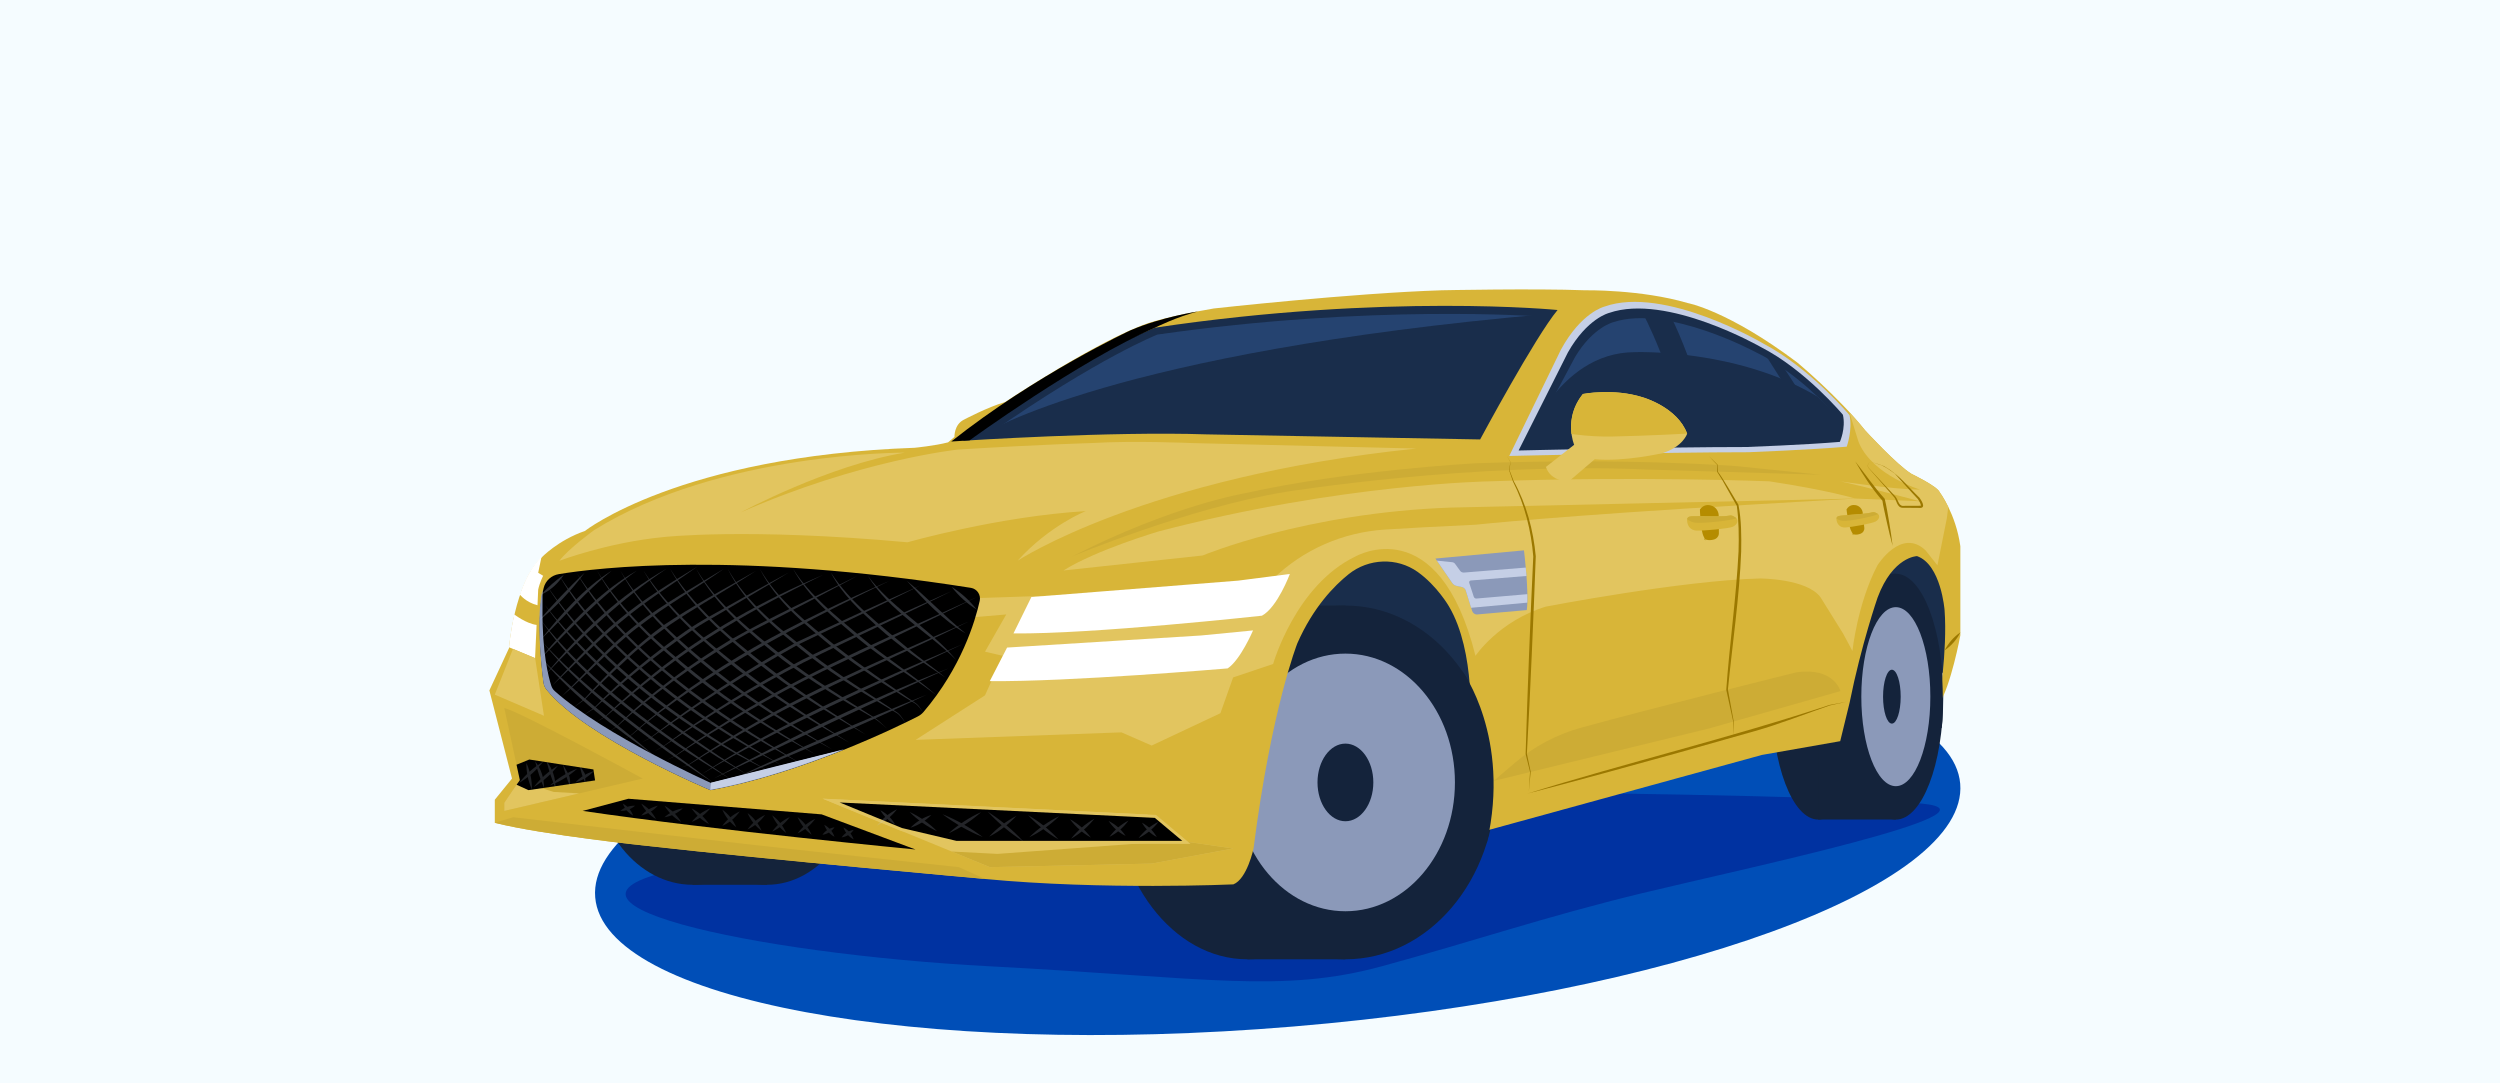 <?xml version="1.0" encoding="UTF-8"?> <svg xmlns="http://www.w3.org/2000/svg" width="360" height="156" viewBox="0 0 360 156" fill="none"><rect x="0" y="0" width="360" height="156" fill="#333333" stroke="none"/><g clip-path="url(#clip0_3_1531)"><path d="M360 0H0V156H360V0Z" fill="#F5FCFF"></path><path d="M186.22 147.82C240.5 143.3 283.51 127.65 282.27 112.86C281.04 98.07 236.04 89.74 181.76 94.26C127.48 98.78 84.47 114.43 85.71 129.22C86.94 144.01 131.94 152.34 186.22 147.82Z" fill="#004EB7"></path><path d="M180.44 93.15L201.03 113.2L229.21 101.96L266.76 93.74L275.82 101.96L281.17 95.04L280.03 80.73L264.46 74.66C264.46 74.66 227.4 83.93 226.24 84.27C225.08 84.61 193.75 74.59 193.75 74.59L180.44 93.15Z" fill="#192D4B"></path><path d="M213.42 114.06C218.83 114.06 263.84 114.48 276.77 115.72C289.69 116.96 250.49 125.22 236.5 128.61C222.51 132 211.99 135.6 199.03 139.13C184.55 143.07 174 140.8 142.58 139.15C108.28 137.35 73.05 129.65 99.14 124.88C125.24 120.11 157.68 116.62 157.68 116.62C157.68 116.62 169.07 114.09 213.42 114.06Z" fill="#0032A1"></path><path d="M179.63 138.14C190.344 138.14 199.03 126.737 199.03 112.67C199.03 98.603 190.344 87.2 179.63 87.2C168.916 87.2 160.23 98.603 160.23 112.67C160.23 126.737 168.916 138.14 179.63 138.14Z" fill="#14233B"></path><path d="M193.73 87.2H179.63V138.14H193.73V87.2Z" fill="#14233B"></path><path d="M193.74 138.14C205.703 138.14 215.4 126.737 215.4 112.67C215.4 98.603 205.703 87.2 193.74 87.2C181.778 87.2 172.08 98.603 172.08 112.67C172.08 126.737 181.778 138.14 193.74 138.14Z" fill="#14233B"></path><path d="M193.74 131.22C202.45 131.22 209.51 122.915 209.51 112.67C209.51 102.425 202.45 94.12 193.74 94.12C185.03 94.12 177.97 102.425 177.97 112.67C177.97 122.915 185.03 131.22 193.74 131.22Z" fill="#8B99B9"></path><path d="M193.74 118.26C195.96 118.26 197.76 115.757 197.76 112.67C197.76 109.583 195.96 107.08 193.74 107.08C191.52 107.08 189.72 109.583 189.72 112.67C189.72 115.757 191.52 118.26 193.74 118.26Z" fill="#14233B"></path><path d="M261.83 118.02C265.541 118.02 268.55 110.095 268.55 100.32C268.55 90.544 265.541 82.62 261.83 82.62C258.118 82.62 255.11 90.544 255.11 100.32C255.11 110.095 258.118 118.02 261.83 118.02Z" fill="#14233B"></path><path d="M273 82.62H261.83V118.01H273V82.62Z" fill="#14233B"></path><path d="M273 118.02C276.772 118.02 279.83 110.095 279.83 100.32C279.83 90.544 276.772 82.62 273 82.62C269.228 82.62 266.17 90.544 266.17 100.32C266.17 110.095 269.228 118.02 273 118.02Z" fill="#14233B"></path><path d="M273 113.21C275.745 113.21 277.97 107.439 277.97 100.32C277.97 93.201 275.745 87.43 273 87.43C270.255 87.43 268.03 93.201 268.03 100.32C268.03 107.439 270.255 113.21 273 113.21Z" fill="#8B99B9"></path><path d="M272.43 104.2C273.131 104.2 273.7 102.463 273.7 100.32C273.7 98.177 273.131 96.44 272.43 96.44C271.728 96.44 271.16 98.177 271.16 100.32C271.16 102.463 271.728 104.2 272.43 104.2Z" fill="#14233B"></path><path d="M110.43 127.41C117.996 127.41 124.13 119.45 124.13 109.63C124.13 99.811 117.996 91.85 110.43 91.85C102.864 91.85 96.73 99.811 96.73 109.63C96.73 119.45 102.864 127.41 110.43 127.41Z" fill="#14233B"></path><path d="M99.76 127.41C107.674 127.41 114.09 119.45 114.09 109.63C114.09 99.811 107.674 91.85 99.76 91.85C91.846 91.85 85.43 99.811 85.43 109.63C85.43 119.45 91.846 127.41 99.76 127.41Z" fill="#14233B"></path><path d="M110.43 91.85H99.76V127.41H110.43V91.85Z" fill="#14233B"></path><path d="M71.25 118.49V115.16L73.73 112.11L70.47 99.42L73.3 93.33C73.3 93.33 74.01 84.05 77.98 80.29C77.98 80.29 80.32 77.81 84.22 76.46C84.22 76.46 97.9 65.69 131.7 64.48C131.7 64.48 134.61 64.2 136.52 63.7L137.44 62.92C137.44 62.92 137.37 61.15 138.79 60.44C138.79 60.44 142.26 58.6 144.74 57.89C144.74 57.89 158.06 49.03 165.29 46.55C165.29 46.55 168.12 45.56 174.79 44.42C174.79 44.42 194.56 42.22 207.6 41.8C207.6 41.8 220.99 41.52 228.22 41.8C228.22 41.8 236.3 41.66 243.03 43.64C243.03 43.64 248.84 44.7 258.83 52.22C258.83 52.22 264.64 57.04 268.61 62C268.61 62 273.15 66.96 275.27 68.24C275.27 68.24 278.96 70.01 279.31 70.86C279.31 70.86 281.65 73.98 282.29 78.66V91.49C282.29 91.49 280.94 98.79 279.17 101.48C279.17 101.48 280.45 93.76 280.02 87.87C280.02 87.87 279.52 81.29 276.05 80.08C276.05 80.08 272.58 80.14 270.38 86.03C270.38 86.03 268.04 92.76 266.34 101.2L264.99 106.73L253.72 108.71L210.76 120.51C210.76 120.51 209.92 115.23 211.7 104.75C211.7 104.75 212.55 93.91 208.65 87.32C208.65 87.32 206.94 84.35 204.15 82.36C201.16 80.23 197.08 80.39 194.21 82.68C192.11 84.36 189.1 87.45 186.82 92.63C186.82 92.63 183.06 102.13 180.51 122.18C180.51 122.18 179.59 126.57 177.6 127.35C177.6 127.35 158.89 128.2 141.81 126.57C141.81 126.57 111.05 123.82 93.26 121.82C93.3 121.82 78.31 120.26 71.25 118.49Z" fill="#D8B538"></path><path d="M77.27 89.99L77.05 94.77L73.3 93.21C73.3 93.21 73.46 91.1 74.06 88.48C74.07 88.48 75.73 89.79 77.27 89.99Z" fill="white"></path><path d="M77.4 87.16L77.5 84.9C77.71 83.91 78.21 82.91 78.21 82.91L77.5 82.48L77.98 80.17C76.57 81.51 75.57 83.55 74.86 85.62C74.87 85.62 75.71 86.73 77.4 87.16Z" fill="white"></path><path d="M266.31 59.35C267.1 60.21 267.88 61.11 268.6 62.01C268.6 62.01 273.14 66.97 275.26 68.25C275.26 68.25 278.95 70.02 279.3 70.87C279.3 70.87 279.88 71.65 280.55 73.01L280.34 74.66L278.99 81.41L277.28 79.25C273.77 75.92 270.35 81.41 270.35 81.41C267.47 86.9 266.75 93.74 266.75 93.74L265.4 91.22L262.15 86C260.16 83.3 253.43 83.3 253.43 83.3C242.27 83.57 222.61 87.35 222.61 87.35C215.82 89.42 212.47 94.44 212.47 94.44C207.18 73.23 195.19 80.13 195.19 80.13C186.56 84.26 183.33 95.61 183.33 95.61L177.57 97.55L175.74 102.7L165.84 107.36L161.49 105.46L131.85 106.54L141.84 100.13L144.41 94.44L141.84 93.84L144.9 88.48L139.06 88.98L140.29 86.14L177.58 84.9L162 90.13L180.01 86.93C180.01 86.93 181.29 85.34 183.31 83.37C187.64 79.15 193.36 76.65 199.4 76.26C202.58 76.06 206.94 75.81 212.48 75.56C212.48 75.56 224.32 74.28 252.54 72.64L267.17 71.79L276.48 72.18C276.48 72.18 269.56 70.32 265.05 69.32C265.05 69.32 272.78 70.5 276.48 70.5C276.48 70.5 269.81 68.48 267.75 63.91C267.64 63.66 267.55 63.41 267.48 63.15L266.31 59.35Z" fill="#E2C55F"></path><path d="M141.83 126.56C141.83 126.56 111.07 123.81 93.28 121.81C93.28 121.81 78.3 120.25 71.24 118.48L73.88 117.68C73.88 117.68 106.5 121.5 120.24 122.95L138.07 124.87L141.83 126.56Z" fill="#CDAC35"></path><path d="M138.65 63.47C138.65 63.47 160.06 62.08 173.73 62.55L213.14 63.28C213.14 63.28 221.04 48.55 224.29 44.64C224.29 44.64 199.73 42.2 166.36 47.18C166.35 47.17 155.72 51.12 138.65 63.47Z" fill="#192D4B"></path><path d="M142.58 62.4C142.58 62.4 162.37 61.1 174.99 61.51L211.38 62.16C211.38 62.16 218.67 49.06 221.67 45.57C221.67 45.57 197.47 43.76 166.66 48.18C166.66 48.19 158.34 51.41 142.58 62.4Z" fill="#254370"></path><path d="M217.33 65.66C217.33 65.66 239.41 65.12 251.77 65.12C251.77 65.12 260.87 64.77 265.93 64.32C265.93 64.32 266.8 61.91 266.33 59.78C266.33 59.78 260.7 53.05 253.97 49.5C253.97 49.5 239.69 41.04 231.01 44.16C231.01 44.16 227.7 44.98 224.78 50.34L217.33 65.66Z" fill="#C5CFE6"></path><path d="M218.68 64.87C218.68 64.87 239.7 64.37 251.46 64.37C251.46 64.37 260.12 64.05 264.94 63.63C264.94 63.63 265.82 61.7 265.38 59.73C265.38 59.73 259.96 53.24 253.57 49.98C253.57 49.98 239.98 42.19 231.71 45.06C231.71 45.06 228.56 45.82 225.78 50.75L218.68 64.87Z" fill="#192D4B"></path><path d="M220.15 63.9C220.15 63.9 239.86 63.46 250.89 63.46C250.89 63.46 259.01 63.18 263.53 62.81C263.53 62.81 264.36 61.1 263.94 59.36C263.94 59.36 258.86 53.62 252.86 50.73C252.86 50.73 240.12 43.84 232.37 46.38C232.37 46.38 229.42 47.05 226.81 51.41L220.15 63.9Z" fill="#254370"></path><path d="M146.54 80.74C146.54 80.74 164.86 68.63 203.94 64.59L171.58 63.8C171.58 63.8 163.29 63.43 157.24 63.8C157.24 63.8 149.95 63.99 137.91 64.74C137.91 64.74 123.82 66.24 106.68 73.78C106.68 73.78 119.35 66.97 130.31 65.18C130.31 65.18 103.69 65.06 85.55 76.34C85.55 76.34 81.81 79.05 80.56 80.75C80.56 80.75 87.42 78.13 95.52 77.34C95.52 77.34 107.49 75.97 130.68 78.09C130.68 78.09 143.77 74.35 156.36 73.6C156.37 73.58 151.11 75.67 146.54 80.74Z" fill="#E2C55F"></path><path d="M153.13 82.15L173.18 79.99C173.18 79.99 187.99 73.81 208.97 73.09L267.16 71.79C267.16 71.79 263.3 70.6 254.78 69.31C254.78 69.31 235.59 68.55 214.57 69.31C214.57 69.31 193.12 69.64 166.82 76.53C166.82 76.54 157.98 79.13 153.13 82.15Z" fill="#E2C55F"></path><path d="M154.39 80.13C154.39 80.13 171.34 73.06 185.15 70.83C185.15 70.83 212.21 66.47 237.3 67.62L262.14 68.36L250.15 67.13C250.15 67.13 234.59 65.9 212.29 66.72C212.29 66.72 194.01 67.73 179.39 71C179.4 71 168.87 72.73 154.39 80.13Z" fill="#CDAC35"></path><path d="M148.52 85.97L178.3 83.61L185.74 82.65C185.74 82.65 183.95 87.46 181.72 88.66C181.72 88.66 157.16 91.35 145.94 91.21L148.52 85.97Z" fill="white"></path><path d="M145.02 93.25L172.95 91.51L180.44 90.78C180.44 90.78 178.62 95.04 176.78 96.25C176.78 96.25 153.75 98.21 142.53 98.08L145.02 93.25Z" fill="white"></path><path d="M118.52 115.02L142.53 124.87L165.84 124.36L177.57 122.18L169.68 121.04L165.22 117.3L118.52 115.02Z" fill="#E2C55F"></path><path d="M137.04 122.62L142.53 124.87L165.84 124.36L177.57 122.18L169.68 121.04L143.64 122.96L137.04 122.62Z" fill="#CDAC35"></path><path d="M73.84 113.78L72.62 115.6V116.77L92.55 112.11C92.55 112.11 74.76 102.39 72.62 101.96L74.86 112.33L73.84 113.78Z" fill="#CDAC35"></path><path d="M75.66 112.75L79.74 114.04L83.41 114.25L72.62 116.77V115.6L73.84 113.78L74.74 112.5L75.66 112.75Z" fill="#E2C55F"></path><path d="M74.39 113L74.86 112.34L74.38 110.12L76.22 109.37L85.45 110.8L85.69 112.38L76.09 113.78L74.39 113Z" fill="black"></path><path d="M83.9 116.77L90.49 115.02L118.32 117.27L131.84 122.33C131.84 122.32 103.06 119.59 83.9 116.77Z" fill="black"></path><g opacity="0.17"><path d="M75.8 109.86C76.35 111.08 76.62 112.37 76.6 113.7C76.05 112.48 75.78 111.2 75.8 109.86Z" fill="#C5CFE6"></path><path d="M77.06 109.63C77.92 110.71 78.38 112.09 78.33 113.47C77.8 112.19 77.4 110.98 77.06 109.63Z" fill="#C5CFE6"></path><path d="M78.71 109.63C79.57 110.71 80.03 112.09 79.98 113.47C79.45 112.19 79.05 110.98 78.71 109.63Z" fill="#C5CFE6"></path><path d="M81.06 110.12C81.37 110.6 81.64 111.08 81.91 111.58C82.14 112.14 82.09 112.7 82.11 113.29C81.66 112.26 81.33 111.21 81.06 110.12Z" fill="#C5CFE6"></path><path d="M83.51 110.28C83.77 110.64 83.98 111.03 84.22 111.4C84.3 111.89 84.28 112.27 84.29 112.77C83.93 111.96 83.63 111.15 83.51 110.28Z" fill="#C5CFE6"></path><path d="M74.74 112.75C75.71 111.51 76.87 110.48 78.22 109.68C77.25 110.92 76.09 111.95 74.74 112.75Z" fill="#C5CFE6"></path><path d="M76.87 113.32C77.84 112.08 79 111.05 80.35 110.25C79.38 111.48 78.22 112.51 76.87 113.32Z" fill="#C5CFE6"></path><path d="M79.18 113.11C80.34 112.06 81.66 111.24 83.13 110.68C81.97 111.73 80.65 112.55 79.18 113.11Z" fill="#C5CFE6"></path><path d="M82.88 112.66C83.59 111.88 84.47 111.34 85.49 111.05C84.77 111.83 83.89 112.37 82.88 112.66Z" fill="#C5CFE6"></path></g><path d="M215.09 112.45L246.11 104.9L265.03 99.52C265.03 99.52 264.1 96 258.62 96.83C258.62 96.83 238.14 101.9 227.7 104.78C224.18 105.75 220.92 107.47 218.15 109.84L215.09 112.45Z" fill="#CDAC35"></path><path d="M73.87 93.44L71.25 100.03L78.33 103.07L77.06 94.78L73.87 93.44Z" fill="#E2C55F"></path><path d="M217 65.66C217 65.67 217.52 66.55 217.52 66.55L217.36 67.69C217.33 67.58 218 69.36 217.97 69.27C219.81 72.59 220.8 76.34 221.15 80.11C220.96 84.85 220.8 89.6 220.57 94.34C220.37 99.04 220.13 103.93 219.87 108.53L220.42 111.14C220.43 111.15 220.15 113.96 220.15 113.98C220.15 113.99 220.32 111.1 220.33 111.17C220.33 111.16 219.69 108.58 219.69 108.57C219.83 103.82 219.99 99.08 220.18 94.33C220.35 89.63 220.58 84.75 220.79 80.14C220.49 76.41 219.57 72.69 217.87 69.35C217.86 69.34 217.3 67.7 217.3 67.69C217.3 67.7 217.5 66.52 217.5 66.57C217.49 66.57 217 65.66 217 65.66Z" fill="#9B7800"></path><path d="M246.07 65.66C246.08 65.67 247.35 66.92 247.35 66.93L247.37 67.92C247.71 68.34 248.56 69.7 248.89 70.27L250.34 72.7C250.77 74.92 250.77 77.18 250.73 79.42C250.5 85.78 249.43 93.06 248.82 99.29L249.66 103.89L249.68 105.98C249.68 105.98 249.57 103.87 249.58 103.9L248.58 99.33C249.04 92.87 250.04 85.83 250.35 79.41C250.42 77.27 250.38 74.78 250.1 72.84L248.71 70.38L248.02 69.14L247.27 67.94L247.26 67.93V67.91L247.28 66.94C247.35 67.04 246.06 65.66 246.07 65.66Z" fill="#9B7800"></path><path d="M267.15 66.44C268.51 68.16 269.92 70.21 271.4 71.83C271.68 72.94 271.84 74.12 272.05 75.25C272.23 76.36 272.41 77.48 272.54 78.6C272.24 77.51 271.98 76.41 271.73 75.31C271.54 74.37 271.12 72.66 271.07 72.1C269.51 70.3 268.33 68.48 267.15 66.44Z" fill="#9B7800"></path><path d="M206.7 80.43L219.45 79.25C219.45 79.25 220.2 85.17 219.86 87.85L212.73 88.48C212.4 88.51 212.09 88.3 211.99 87.98L211.08 85.06C211 84.79 210.77 84.59 210.5 84.53L209.75 84.37C209.5 84.32 209.28 84.17 209.13 83.96L206.7 80.43Z" fill="#8B99B9"></path><path d="M211.84 87.52L211.08 85.06C211 84.79 210.77 84.59 210.5 84.53L209.75 84.37C209.5 84.32 209.28 84.17 209.13 83.96L206.91 80.73L209.13 80.96C209.29 80.98 209.43 81.06 209.52 81.18L210.26 82.2C210.38 82.37 210.59 82.46 210.8 82.45L219.71 81.73L219.81 82.94L211.8 83.59C211.63 83.6 211.51 83.77 211.57 83.94L212.22 85.93C212.28 86.1 212.44 86.21 212.61 86.19L219.93 85.56V86.78L211.84 87.52Z" fill="#C5CFE6"></path><path d="M80.49 82.67C85.95 81.77 106.04 79.32 139.81 84.65C140.69 84.79 141.27 85.65 141.08 86.52C140.42 89.5 138.43 96.12 132.99 102.52C132.76 102.79 132.49 103 132.18 103.16C129.48 104.54 115.62 111.37 102.29 113.78C102.29 113.78 84.34 106.26 78.73 99.34C78.47 99.02 78.31 98.64 78.26 98.24C77.99 96.12 77.17 88.77 78.29 84.66C78.55 83.61 79.42 82.84 80.49 82.67Z" fill="black"></path><path d="M78.12 84.91C77.17 89.07 77.97 96.11 78.24 98.24C78.29 98.64 78.45 99.02 78.71 99.34C84.32 106.26 102.28 113.78 102.28 113.78C109.07 112.55 116 110.17 121.53 107.95L102.38 112.75C102.38 112.75 87.07 105.91 79.89 99.52C79.65 99.31 79.48 99.04 79.38 98.73C78.99 97.51 78.05 93.94 78.12 87.63V84.91Z" fill="#8B99B9"></path><g opacity="0.24"><path d="M78.71 84.28C85.72 94.4 95.73 102.1 106.17 108.43C107.68 109.33 109.22 110.17 110.74 111.05C109.18 110.24 107.61 109.45 106.06 108.61C95.45 102.54 85.31 94.73 78.71 84.28Z" fill="#C5CFE6"></path><path d="M80.56 82.91C88.34 94.71 100.4 103.03 112.4 110.12C106.23 106.9 100.04 103 94.66 98.6C89.26 94.09 84.06 89.07 80.56 82.91Z" fill="#C5CFE6"></path><path d="M83.13 82.65C91 94.44 103.19 102.64 115.16 109.86C109 106.58 102.79 102.68 97.38 98.28C91.95 93.79 86.67 88.81 83.13 82.65Z" fill="#C5CFE6"></path><path d="M85.96 82.15C89.58 88.05 94.88 92.75 100.24 97.04C105.46 101.24 111.68 105.19 117.44 108.64C111.49 105.45 105.24 101.58 99.97 97.38C94.62 93.04 89.32 88.25 85.96 82.15Z" fill="#C5CFE6"></path><path d="M89.32 82.15C92.78 87.93 97.97 92.47 103.18 96.65C108.26 100.73 114.3 104.57 119.89 107.95C114.11 104.83 108.04 101.06 102.91 96.98C97.71 92.77 92.51 88.12 89.32 82.15Z" fill="#C5CFE6"></path><path d="M92.66 82.18C97.13 88.96 103.73 94.01 110.15 98.85C113.79 101.49 118.46 104.54 122.29 106.94C116.77 103.85 110.97 100.16 106.02 96.25C100.99 92.2 95.93 87.82 92.66 82.18Z" fill="#C5CFE6"></path><path d="M96.48 81.88C100.62 88.47 106.98 93.31 113.09 97.98C116.45 100.42 121.17 103.57 124.68 105.79C119.41 102.8 113.86 99.24 109.13 95.48C104.35 91.58 99.47 87.37 96.48 81.88Z" fill="#C5CFE6"></path><path d="M100.23 81.88C103.32 87.07 108.19 90.92 112.89 94.6C117.08 97.82 121.58 100.57 126.03 103.41C126.65 103.86 127.17 104.41 127.73 104.91C127.15 104.43 126.6 103.91 125.97 103.5C121.38 100.89 116.85 98.14 112.63 94.95C107.93 91.23 103.06 87.26 100.23 81.88Z" fill="#C5CFE6"></path><path d="M114.18 81.88C116.64 85.78 120.39 88.7 123.88 91.65C127.3 94.53 131.48 97.15 134.85 100.12C131.26 97.39 127.07 94.86 123.61 91.98C120.12 89.01 116.38 85.98 114.18 81.88Z" fill="#C5CFE6"></path><path d="M119.64 82.44C122.47 86.79 126.73 89.99 130.66 93.3C132.33 94.69 134.46 96.16 136.11 97.55C132.76 95.32 129.41 93 126.41 90.29C123.87 87.96 121.21 85.55 119.64 82.44Z" fill="#C5CFE6"></path><path d="M124.97 82.91C128.19 87.26 133.09 90.05 136.77 93.98L137.7 95.05C133.57 90.94 128.04 88.02 124.97 82.91Z" fill="#C5CFE6"></path><path d="M104.78 81.88C107.59 86.92 112.33 90.59 116.8 94.11C120.77 97.23 125.11 99.87 129.29 102.66C129.85 103.14 130.19 103.8 130.56 104.42C130.17 103.82 129.8 103.18 129.22 102.74C124.9 100.17 120.54 97.54 116.54 94.45C112.07 90.9 107.33 87.11 104.78 81.88Z" fill="#C5CFE6"></path><path d="M109.4 81.88C112.02 86.47 116.38 89.8 120.43 93.1C123.99 95.88 127.99 98.61 131.72 101.16C132.31 101.51 132.63 102.14 132.97 102.69C132.6 102.15 132.25 101.55 131.66 101.24C127.78 98.9 123.75 96.18 120.17 93.43C116.13 90.11 111.77 86.66 109.4 81.88Z" fill="#C5CFE6"></path><path d="M78.43 87.08C86.36 97.07 96.91 104.62 107.53 111.52L103.42 109.08C94.07 103.1 84.93 96.18 78.43 87.08Z" fill="#C5CFE6"></path><path d="M77.86 89.25C85.18 98.62 95.32 105.48 105.07 112.11C103.14 110.98 99.36 108.59 97.51 107.33C90.24 102.22 82.93 96.65 77.86 89.25Z" fill="#C5CFE6"></path><path d="M78.22 92.58C85.36 100.23 94.4 106.5 102.78 112.75C101.1 111.68 97.8 109.45 96.17 108.29C89.76 103.6 83.28 98.75 78.22 92.58Z" fill="#C5CFE6"></path><path d="M78.22 95.08C83.18 100.09 88.9 104.26 94.25 108.84C88.54 104.73 82.76 100.49 78.22 95.08Z" fill="#C5CFE6"></path><path d="M130.55 83.61C133.46 85.97 136.13 88.86 139.05 91.21C135.75 89.3 133.09 86.42 130.55 83.61Z" fill="#C5CFE6"></path><path d="M137.04 84.51C138.43 85.38 139.64 86.48 140.64 87.78C139.25 86.91 138.04 85.81 137.04 84.51Z" fill="#C5CFE6"></path><path d="M81.18 82.79C80.36 84 79.27 85.06 77.91 85.63C78.93 84.58 79.94 83.6 81.18 82.79Z" fill="#C5CFE6"></path><path d="M84.18 82.48C82.25 85.06 80.04 87.45 77.51 89.46C79.64 87.03 81.81 84.68 84.18 82.48Z" fill="#C5CFE6"></path><path d="M88.08 82.18C84.37 85.18 81.26 88.82 77.84 92.14C80.82 88.44 84.03 84.72 88.08 82.18Z" fill="#C5CFE6"></path><path d="M91.69 82.18C86.59 85.79 82.3 90.36 77.91 94.77L79.4 92.96C83.01 88.91 86.93 84.88 91.69 82.18Z" fill="#C5CFE6"></path><path d="M78.61 97.11C83.5 91.08 89.23 85.73 96 81.88C89.57 86.2 83.91 91.48 78.61 97.11Z" fill="#C5CFE6"></path><path d="M79.54 98.69C82.62 95.38 85.67 92.02 89.2 89.16C92.69 86.26 96.58 83.93 100.44 81.57C96.77 84.2 92.92 86.57 89.47 89.49C85.94 92.31 82.86 95.63 79.54 98.69Z" fill="#C5CFE6"></path><path d="M80.84 100.32C84.44 96.85 87.66 93 91.63 89.94C95.61 86.9 100 84.5 104.26 81.89C100.27 84.73 95.78 87.28 91.9 90.28C87.92 93.29 84.65 97.11 80.84 100.32Z" fill="#C5CFE6"></path><path d="M82.48 101.96L84.15 100.64C87.6 96.85 91.34 93.13 95.51 90.06C99.76 87.24 104.48 84.71 108.9 82.18C102.42 86.43 95.37 89.85 89.82 95.35C87.9 97.08 86.04 98.89 84.22 100.72C84.21 100.73 82.48 101.96 82.48 101.96Z" fill="#C5CFE6"></path><path d="M83.9 103.07C83.9 103.07 85.58 101.9 85.55 101.93C89.51 97.8 94 94.19 98.69 90.92C99.72 90.19 101.23 89.28 102.35 88.67C105.96 86.63 109.96 84.39 113.6 82.43C110.09 84.58 106.14 86.91 102.55 89C101.44 89.62 99.95 90.53 98.93 91.27C94.24 94.52 89.76 98.08 85.61 102C85.61 102 83.91 103.07 83.9 103.07Z" fill="#C5CFE6"></path><path d="M85.69 104.1L87.28 103.04C89.49 100.9 91.9 98.84 94.31 96.88C101.61 91.02 109.91 86.44 118.51 82.79C110.12 86.85 101.88 91.39 94.53 97.16C92.06 99.06 89.67 101.06 87.32 103.11L85.69 104.1Z" fill="#C5CFE6"></path><path d="M87.58 105.45C87.58 105.45 88.81 104.57 88.8 104.59C93.66 99.74 99.29 95.72 105.14 92.16C111 88.84 117.47 85.89 123.5 82.91C119.15 85.25 114.27 87.79 109.86 90.06C108.49 90.74 106.64 91.72 105.37 92.52C99.52 96.05 93.9 100.01 88.85 104.62C88.83 104.63 87.58 105.45 87.58 105.45Z" fill="#C5CFE6"></path><path d="M89.69 106.53C89.69 106.53 90.99 105.75 90.97 105.77C101.73 96.02 114.92 89.37 128.14 83.61C118.37 88.31 108.65 93.21 99.66 99.29C96.67 101.33 93.73 103.44 91 105.81L89.69 106.53Z" fill="#C5CFE6"></path><path d="M92.34 106.94C92.34 106.94 93.67 106.21 93.65 106.22C100.3 101.09 107.39 96.49 114.76 92.45C120.53 89.74 126.77 86.86 132.58 84.28C126.9 87.11 120.69 90.07 114.94 92.81C107.61 96.88 100.51 101.41 93.68 106.26C93.68 106.26 92.34 106.93 92.34 106.94Z" fill="#C5CFE6"></path><path d="M94.24 108.16C94.24 108.16 95.42 107.52 95.41 107.52C101.76 102.82 108.51 98.67 115.52 95.02C122.5 91.59 129.95 88.3 137.04 85.11C129.98 88.64 122.78 91.89 115.72 95.39C108.71 99.01 101.96 103.11 95.44 107.55C95.44 107.57 94.25 108.16 94.24 108.16Z" fill="#C5CFE6"></path><path d="M96 109.45C96 109.45 97.21 108.82 97.2 108.83C100.54 106.45 103.99 104.24 107.51 102.13C117.65 96.04 129.93 90.92 140.65 85.98C134.31 89.13 125 93.55 118.51 96.64C111.16 100.23 104.09 104.4 97.24 108.87C97.22 108.87 96 109.45 96 109.45Z" fill="#C5CFE6"></path><path d="M98.08 110.56C98.08 110.56 99.15 110.09 99.14 110.1C105.39 105.84 111.98 102.08 118.78 98.76C125.63 95.55 132.55 92.51 139.49 89.5C129.32 94.51 118.8 98.79 108.93 104.39C105.63 106.22 102.37 108.14 99.17 110.15C99.15 110.14 98.08 110.56 98.08 110.56Z" fill="#C5CFE6"></path><path d="M100.99 111.52C112.74 103.78 125.76 98.3 138.63 92.75C125.99 98.83 113.02 104.28 100.99 111.52Z" fill="#C5CFE6"></path><path d="M102.77 112.11C113.74 106.23 124.98 100.78 136.57 96.25C126.88 100.55 112.47 107.49 102.77 112.11Z" fill="#C5CFE6"></path><path d="M105.72 112.11C114.55 107.95 124.39 103.66 133.45 100.03C124.62 104.19 114.78 108.47 105.72 112.11Z" fill="#C5CFE6"></path></g><path d="M102.28 113.73C109.07 112.5 116 110.12 121.53 107.9L102.38 112.7L102.28 113.73Z" fill="#C5CFE6"></path><path d="M236.5 44.98C236.5 44.98 241.2 53.6 242.7 63.9H247.1C247.1 63.9 243.84 51.93 240.59 45.54L236.5 44.98Z" fill="#192D4B"></path><path d="M253.98 50.71L256.26 52.05C256.26 52.05 261.51 59.7 262.85 63.33L260 63.54L257.44 56.17L253.98 50.71Z" fill="#192D4B"></path><path d="M223.74 55.91L222.86 57.67C222.86 57.67 223.36 61.04 223.74 64.44H224.89C224.89 64.44 224.27 58.26 223.74 55.91Z" fill="#192D4B"></path><path d="M219.94 114.28C233.89 109.93 249.6 106.13 263.46 101.51L265.96 101.04L263.48 101.59C260.33 102.67 255.93 104.38 252.75 105.26L241.84 108.35C235.43 110.13 226.3 112.65 219.94 114.28Z" fill="#9B7800"></path><g opacity="0.15"><path d="M89.69 115.72C90.4 116.1 90.9 116.69 91.17 117.45C90.46 117.06 89.96 116.48 89.69 115.72Z" fill="#C5CFE6"></path><path d="M91.46 116.02C90.85 116.54 90.12 116.8 89.32 116.77C89.93 116.25 90.66 116 91.46 116.02Z" fill="#C5CFE6"></path><path d="M118.69 118.77C119.4 119.15 119.9 119.74 120.17 120.5C119.46 120.12 118.96 119.53 118.69 118.77Z" fill="#C5CFE6"></path><path d="M120.17 119.13C119.75 119.73 119.15 120.1 118.43 120.21C118.85 119.61 119.44 119.24 120.17 119.13Z" fill="#C5CFE6"></path><path d="M121.45 119.15C122.16 119.53 122.66 120.12 122.93 120.88C122.22 120.5 121.72 119.91 121.45 119.15Z" fill="#C5CFE6"></path><path d="M122.93 119.51C122.51 120.11 121.91 120.48 121.19 120.59C121.61 119.99 122.2 119.62 122.93 119.51Z" fill="#C5CFE6"></path><path d="M92.34 115.72C93.26 116.26 93.98 117.01 94.47 117.96C93.55 117.41 92.84 116.66 92.34 115.72Z" fill="#C5CFE6"></path><path d="M94.73 116.02C94.08 116.74 93.28 117.22 92.34 117.44C92.98 116.72 93.79 116.25 94.73 116.02Z" fill="#C5CFE6"></path><path d="M95.69 116.02C96.68 116.59 97.49 117.37 98.08 118.36C97.08 117.79 96.28 117 95.69 116.02Z" fill="#C5CFE6"></path><path d="M98.33 116.4C97.58 117.09 96.69 117.52 95.68 117.69C96.44 117 97.33 116.56 98.33 116.4Z" fill="#C5CFE6"></path><path d="M99.59 116.4C100.62 116.94 101.46 117.7 102.1 118.67C101.07 118.13 100.23 117.37 99.59 116.4Z" fill="#C5CFE6"></path><path d="M102.28 116.4C101.56 117.28 100.66 117.95 99.6 118.36C100.31 117.47 101.22 116.82 102.28 116.4Z" fill="#C5CFE6"></path><path d="M104.01 116.58C104.91 117.25 105.59 118.1 106.03 119.13C105.13 118.46 104.45 117.61 104.01 116.58Z" fill="#C5CFE6"></path><path d="M106.54 116.84C105.88 117.76 105.03 118.47 104 118.94C104.66 118.01 105.52 117.31 106.54 116.84Z" fill="#C5CFE6"></path><path d="M107.65 117.08C108.55 117.75 109.23 118.6 109.67 119.63C108.77 118.97 108.09 118.11 107.65 117.08Z" fill="#C5CFE6"></path><path d="M110.18 117.34C109.52 118.26 108.67 118.97 107.64 119.44C108.3 118.52 109.16 117.81 110.18 117.34Z" fill="#C5CFE6"></path><path d="M111.19 117.4C112.09 118.07 112.77 118.92 113.21 119.95C112.31 119.28 111.64 118.42 111.19 117.4Z" fill="#C5CFE6"></path><path d="M113.73 117.65C113.07 118.57 112.22 119.28 111.19 119.75C111.85 118.83 112.7 118.13 113.73 117.65Z" fill="#C5CFE6"></path><path d="M114.85 117.66C115.75 118.33 116.43 119.18 116.87 120.21C115.98 119.54 115.3 118.69 114.85 117.66Z" fill="#C5CFE6"></path><path d="M117.39 117.91C116.73 118.83 115.88 119.54 114.85 120.01C115.51 119.09 116.36 118.39 117.39 117.91Z" fill="#C5CFE6"></path></g><path d="M170.84 121.3H137.7L129.81 119.44L119.67 115.28L166.38 117.56L170.84 121.3Z" fill="black" stroke="#E2C55F" stroke-width="0.43" stroke-miterlimit="10"></path><g opacity="0.18"><path d="M135.73 117.25C137.8 118.09 139.73 119.19 141.51 120.53C139.44 119.7 137.51 118.6 135.73 117.25Z" fill="#C5CFE6"></path><path d="M141.3 116.93C139.89 118.2 138.31 119.22 136.59 120C138 118.74 139.58 117.71 141.3 116.93Z" fill="#C5CFE6"></path><path d="M146.38 117.47C145.24 118.7 143.93 119.71 142.44 120.48C143.57 119.25 144.89 118.25 146.38 117.47Z" fill="#C5CFE6"></path><path d="M142.23 116.88C144.13 118.09 145.84 119.52 147.37 121.18C145.47 119.97 143.76 118.53 142.23 116.88Z" fill="#C5CFE6"></path><path d="M148.04 117.38C149.68 118.32 151.15 119.49 152.43 120.89C150.79 119.94 149.33 118.77 148.04 117.38Z" fill="#C5CFE6"></path><path d="M152.52 117.53C151.26 118.77 149.82 119.79 148.22 120.56C149.49 119.31 150.93 118.3 152.52 117.53Z" fill="#C5CFE6"></path><path d="M154.07 117.96C155.27 118.63 156.28 119.51 157.09 120.62C155.9 119.95 154.88 119.06 154.07 117.96Z" fill="#C5CFE6"></path><path d="M157.6 117.88C156.67 119.06 155.54 120.03 154.23 120.78C155.16 119.6 156.29 118.63 157.6 117.88Z" fill="#C5CFE6"></path><path d="M159.64 118.22C160.64 118.72 161.47 119.44 162.09 120.37C161.08 119.88 160.26 119.15 159.64 118.22Z" fill="#C5CFE6"></path><path d="M162.5 118.16C161.78 119.16 160.86 119.95 159.76 120.51C160.49 119.51 161.41 118.72 162.5 118.16Z" fill="#C5CFE6"></path><path d="M126.77 116.67C127.68 117.15 128.4 117.85 128.91 118.74C128 118.26 127.28 117.56 126.77 116.67Z" fill="#C5CFE6"></path><path d="M129.17 116.53C128.39 117.54 127.42 118.33 126.28 118.89C127.06 117.88 128.03 117.09 129.17 116.53Z" fill="#C5CFE6"></path><path d="M164.44 118.47C165.35 118.95 166.07 119.65 166.58 120.54C165.67 120.06 164.95 119.36 164.44 118.47Z" fill="#C5CFE6"></path><path d="M166.84 118.33C166.06 119.34 165.09 120.13 163.95 120.69C164.72 119.68 165.69 118.89 166.84 118.33Z" fill="#C5CFE6"></path><path d="M130.98 116.92C132.46 117.61 133.79 118.54 134.94 119.7C133.46 119.01 132.13 118.08 130.98 116.92Z" fill="#C5CFE6"></path><path d="M134.11 117.35C133.26 118.21 132.26 118.83 131.11 119.19C131.95 118.32 132.96 117.71 134.11 117.35Z" fill="#C5CFE6"></path></g><path d="M280.02 93.66C280.56 92.61 281.32 91.73 282.3 91.06C281.77 92.11 281 92.98 280.02 93.66Z" fill="#9B7800"></path><path d="M269.49 66.52C269.9 66.67 271.2 66.99 271.51 67.26C273.44 68.34 274.82 70.16 276.4 71.67C276.66 72.02 277.36 73.09 276.55 73.14C276.05 73.13 274.8 73.13 274.32 73.12H273.94C273.18 73.09 273.08 72 272.79 71.64C271.55 70.22 270.32 68.78 269.06 67.38C268.82 67.06 269.05 66.48 269.49 66.52ZM269.49 66.52C269.06 66.48 268.84 67.06 269.08 67.37C270.35 68.77 271.66 70.13 272.95 71.51C273.44 72.16 273.37 72.99 274.32 72.84C274.82 72.85 276.14 72.81 276.61 72.83C276.61 72.54 276.32 72.08 276.18 71.87C275.04 70.67 273.96 69.42 272.85 68.2C272.29 67.78 271.64 67.35 271.01 67.03C271.01 67.04 269.49 66.52 269.49 66.52Z" fill="#9B7800"></path><path d="M244.79 73.36C244.79 73.36 244.84 76.35 245.35 77.31C245.86 78.27 245.35 77.56 245.35 77.56C245.35 77.56 245.92 77.96 246.84 77.68C247.25 77.55 247.53 77.18 247.52 76.76L247.49 74.14C247.44 73.51 247.01 72.97 246.41 72.8C245.89 72.65 245.29 72.69 244.79 73.36Z" fill="#B58C00"></path><path d="M248.36 74.33C246.84 74.4 244.68 74.3 244.09 74.33C243.5 74.36 242.91 74.27 242.94 74.95C242.97 75.62 243.33 76.38 244.34 76.41C245.35 76.44 248.92 76.13 249.53 75.85C250.15 75.57 250.51 74.9 249.84 74.47C249.17 74.04 249.17 74.29 248.36 74.33Z" fill="#D8B538"></path><path d="M244.51 75.29C246.08 75.31 249.06 74.97 250.05 74.64C250 74.58 249.93 74.52 249.84 74.47C249.17 74.05 249.17 74.29 248.35 74.33C246.83 74.4 244.67 74.3 244.08 74.33C243.56 74.35 243.04 74.29 242.94 74.75C243.23 75.02 243.7 75.28 244.51 75.29Z" fill="#CDAC35"></path><path d="M265.9 73.35C265.9 73.35 266.17 75.87 266.67 76.65C267.17 77.43 266.69 76.86 266.69 76.86C266.69 76.86 267.2 77.16 267.96 76.84C268.29 76.7 268.5 76.36 268.46 76.01L268.23 73.79C268.14 73.26 267.74 72.84 267.21 72.74C266.78 72.67 266.27 72.75 265.9 73.35Z" fill="#B58C00"></path><path d="M268.99 73.9C267.71 74.07 265.88 74.16 265.38 74.22C264.88 74.28 264.38 74.26 264.45 74.83C264.52 75.4 264.89 76.01 265.75 75.96C266.61 75.91 269.6 75.38 270.1 75.09C270.6 74.81 270.86 74.21 270.26 73.9C269.66 73.6 269.68 73.81 268.99 73.9Z" fill="#D8B538"></path><path d="M265.81 75.01C267.14 74.91 269.63 74.39 270.45 74.04C270.4 73.99 270.34 73.95 270.26 73.91C269.66 73.6 269.68 73.81 268.99 73.9C267.71 74.07 265.88 74.16 265.38 74.22C264.94 74.28 264.49 74.27 264.45 74.66C264.71 74.88 265.13 75.06 265.81 75.01Z" fill="#CDAC35"></path><path d="M136.98 63.58L139.62 63.41C139.62 63.41 155.33 51.98 166.35 47.17C166.35 47.17 169.5 45.6 172.51 44.85C172.51 44.85 167.38 45.61 162.83 47.55C162.83 47.54 149.11 53.95 136.98 63.58Z" fill="black"></path><path d="M206.2 95.05L210.61 96.71C210.61 96.71 217.57 106.18 214.12 121.3L208.27 122.96L209.51 118.9L210.64 111.92V105.99L206.91 98.85L206.2 95.05Z" fill="#14233B"></path><path d="M277.97 96.1L279.6 95.79C279.6 95.79 279.99 102.01 279.6 104.84H278.36L277.97 96.1Z" fill="#14233B"></path><path d="M141.81 62.4C141.81 62.4 160.24 50.71 222.87 45.21L212.59 62.4H207.92L167.69 61.78L142.58 62.9L141.81 62.4Z" fill="#192D4B"></path><path d="M219.39 64.63C219.39 64.63 224 50.71 235.44 50.71C235.44 50.71 250.05 50.15 261.73 57.12L263.8 59.05L264.81 60.36L263.92 63.07L262.72 63.52L219.39 64.63Z" fill="#192D4B"></path><path d="M222.61 67.24L226.68 64.05C226.68 64.05 225.08 60.32 227.94 56.74C227.94 56.74 232.34 55.87 236.56 57.22C236.56 57.22 241.55 58.62 242.95 62.45C242.95 62.45 242.37 64.34 239.37 65.26C239.37 65.26 233.85 66.52 229.64 66.13L225.91 69.32C225.9 69.32 223.34 69.42 222.61 67.24Z" fill="#E2C55F"></path><path d="M226.29 62.49C226.11 61.07 226.22 58.87 227.93 56.73C227.93 56.73 232.33 55.86 236.55 57.21C236.55 57.21 241.54 58.61 242.94 62.44C242.94 62.44 237.27 62.76 232.11 62.86C230.38 62.89 228.66 62.79 226.94 62.58L226.29 62.49Z" fill="#D8B538"></path></g><defs><clipPath id="clip0_3_1531"><rect width="360" height="156" fill="white"></rect></clipPath></defs></svg> 